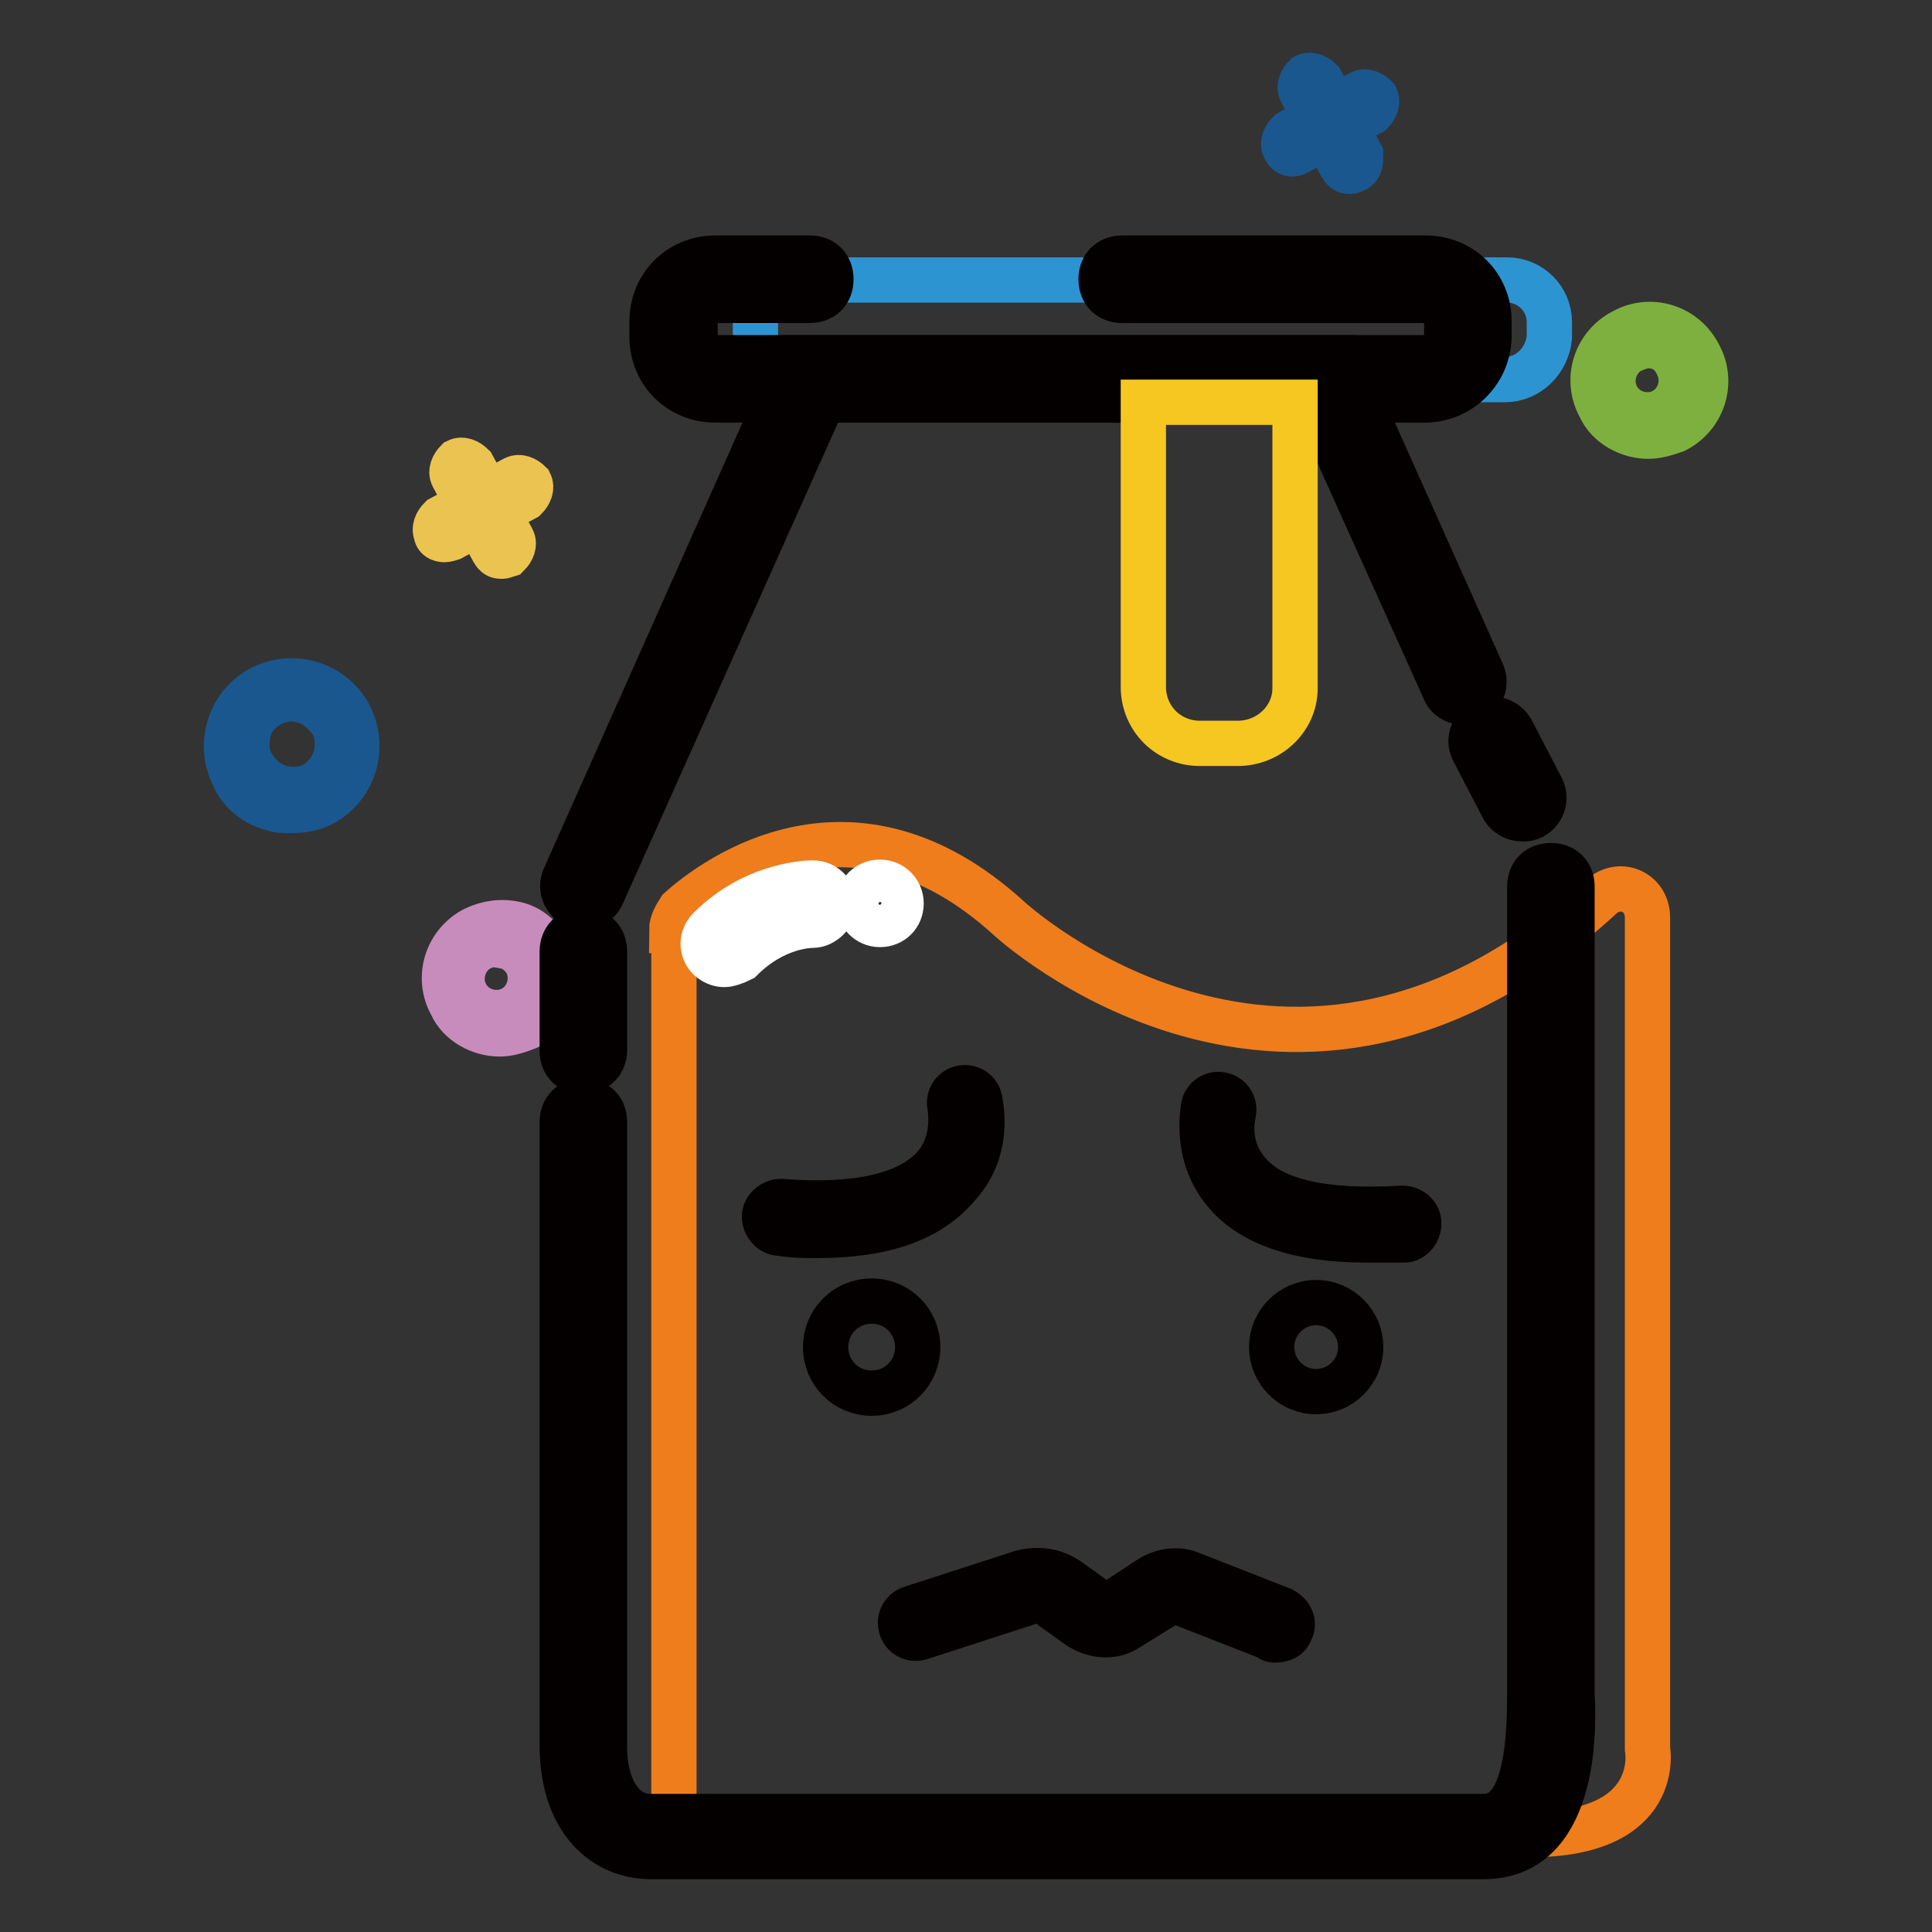<?xml version="1.0" encoding="utf-8"?>
<!-- Svg Vector Icons : http://www.onlinewebfonts.com/icon -->
<!DOCTYPE svg PUBLIC "-//W3C//DTD SVG 1.1//EN" "http://www.w3.org/Graphics/SVG/1.1/DTD/svg11.dtd">
<svg version="1.1" xmlns="http://www.w3.org/2000/svg" xmlns:xlink="http://www.w3.org/1999/xlink" x="0px" y="0px" viewBox="0 0 256 256" enable-background="new 0 0 256 256" xml:space="preserve">
<rect x="0" y="0" width="256" height="256" fill="#333333" stroke="none"/>
<g> <path stroke-width="6" fill-opacity="0" stroke="#1a578e"  d="M38.5,107.4c-0.8,0-1.7,0-2.5-0.3c-2.2-0.6-4.2-2.2-5-4.2c-2.2-4.2-0.6-9.5,3.6-11.7 c4.2-2.2,9.5-0.6,11.7,3.6c2.2,4.2,0.6,9.5-3.6,11.7C41.6,107.1,40.2,107.4,38.5,107.4z M38.5,92.6c-0.8,0-2,0.3-2.8,0.8 c-1.4,0.8-2.5,2-2.8,3.6c-0.3,1.7-0.3,3.1,0.6,4.5c1.7,2.8,5,3.9,8.1,2.5c2.8-1.7,3.9-5,2.5-8.1C42.7,93.8,40.8,92.6,38.5,92.6z  M171.3,20.4c-0.6,0-0.8-0.3-1.1-0.8c-0.3-0.6,0-1.4,0.6-2l9.5-5.3c0.6-0.3,1.4,0,2,0.6c0.3,0.6,0,1.4-0.6,2l-9.8,5.3 C171.6,20.4,171.3,20.4,171.3,20.4z"/> <path stroke-width="6" fill-opacity="0" stroke="#1a578e"  d="M178.8,22.7c-0.6,0-0.8-0.3-1.1-0.8l-5.3-9.8c-0.3-0.6,0-1.4,0.6-2c0.6-0.3,1.4,0,2,0.6l5.3,9.8 c0,0.8,0,1.7-0.8,2C179.1,22.7,179.1,22.7,178.8,22.7L178.8,22.7z"/> <path stroke-width="6" fill-opacity="0" stroke="#7eb03f"  d="M218.4,57.8c-2.5,0-5.3-1.4-6.4-3.9c-2-3.6-0.6-8.1,3.1-10c3.6-2,8.1-0.6,10,3.1c2,3.6,0.6,8.1-3.1,10 C220.6,57.5,219.5,57.8,218.4,57.8L218.4,57.8z M218.4,45.8c-0.8,0-1.4,0.3-2.2,0.6c-2.2,1.1-3.1,3.9-2,6.1s3.9,3.1,6.1,2 c2.2-1.1,3.1-3.9,2-6.1C221.5,46.6,220.1,45.8,218.4,45.8z"/> <path stroke-width="6" fill-opacity="0" stroke="#ebc350"  d="M58.9,71.5c-0.6,0-1.1-0.3-1.1-0.8c-0.3-0.6,0-1.4,0.6-2l9.8-5.3c0.6-0.3,1.4,0,2,0.6c0.3,0.6,0,1.4-0.6,2 l-9.8,5.3C59.2,71.5,58.9,71.5,58.9,71.5z"/> <path stroke-width="6" fill-opacity="0" stroke="#ebc350"  d="M66.4,73.7c-0.6,0-0.8-0.3-1.1-0.8L60,63.1c-0.3-0.6,0-1.4,0.6-2c0.6-0.3,1.4,0,2,0.6l5.3,9.8 c0.3,0.6,0,1.4-0.6,2C66.7,73.7,66.7,73.7,66.4,73.7L66.4,73.7z"/> <path stroke-width="6" fill-opacity="0" stroke="#c88cbc"  d="M66.2,137c-2.5,0-5.3-1.4-6.4-3.9c-2-3.6-0.6-8.1,3.1-10c1.7-0.8,3.6-1.1,5.6-0.6s3.3,2,4.5,3.6 c2,3.6,0.6,8.1-3.1,10C68.4,136.7,67.3,137,66.2,137z M65.9,125c-0.8,0-1.4,0.3-2.2,0.6c-2.2,1.1-3.1,3.9-2,6.1 c1.1,2.2,3.9,3.1,6.1,2c2.2-1.1,3.1-3.9,2-6.1c-0.6-1.1-1.7-2-2.8-2.2C67,125,66.4,125,65.9,125z"/> <path stroke-width="6" fill-opacity="0" stroke="#2d94d2"  d="M199.4,50.3h-93.7c-3.1,0-5.6-2.5-5.6-5.6v-2c0-3.1,2.5-5.6,5.6-5.6h94c3.1,0,5.6,2.5,5.6,5.6v2 C205,47.8,202.5,50.3,199.4,50.3z"/> <path stroke-width="6" fill-opacity="0" stroke="#ef7d1c"  d="M89,123.3c0-1.1,0.6-2,1.1-2.8c4.7-4.2,22.9-17.6,43.5,1.1c0,0,37.6,35.1,78.6-2.8c2.5-2.2,6.1-0.6,6.1,2.8 v110.1c0,0,2.2,11.4-15.6,11.4H92.9c-2,0-3.6-1.7-3.6-3.6V123.3H89z"/> <path stroke-width="6" fill-opacity="0" stroke="#040000"  d="M188.8,53h-94c-4.7,0-8.4-3.6-8.4-8.4v-2c0-4.7,3.6-8.4,8.4-8.4h12.5c1.7,0,2.8,1.1,2.8,2.8 c0,1.7-1.1,2.8-2.8,2.8H94.9c-1.7,0-2.8,1.1-2.8,2.8v2c0,1.7,1.1,2.8,2.8,2.8h94c1.7,0,2.8-1.1,2.8-2.8v-2c0-1.7-1.1-2.8-2.8-2.8 h-40.2c-1.7,0-2.8-1.1-2.8-2.8c0-1.7,1.1-2.8,2.8-2.8h40.2c4.7,0,8.4,3.6,8.4,8.4v2C197.2,49.4,193.3,53,188.8,53z"/> <path stroke-width="6" fill-opacity="0" stroke="#040000"  d="M77.3,120.2c-0.3,0-0.8,0-1.1-0.3c-1.4-0.6-2-2.2-1.4-3.6l30.7-68.9h72.2l18.7,41.8c0.6,1.4,0,3.1-1.4,3.6 c-1.4,0.6-3.1,0-3.6-1.4L174.1,53h-65l-29.3,65.5C79.3,119.7,78.1,120.2,77.3,120.2z M196.6,246H86.2c-5.9,0-11.7-4.5-11.7-14.8 v-82.5c0-1.7,1.1-2.8,2.8-2.8c1.7,0,2.8,1.1,2.8,2.8v82.8c0,5.6,2.5,9.2,6.1,9.2h110.4c4.2,0,6.1-5.3,6.1-15.9V117.5 c0-1.7,1.1-2.8,2.8-2.8c1.7,0,2.8,1.1,2.8,2.8v107.1C208.6,229.8,208.6,246,196.6,246L196.6,246z"/> <path stroke-width="6" fill-opacity="0" stroke="#ffffff"  d="M96,127.8c-0.8,0-1.4-0.3-2-0.8c-1.1-1.1-1.1-2.8,0-3.9c6.1-6.1,13.4-6.1,13.7-6.1c1.7,0,2.8,1.4,2.8,2.8 c0,1.4-1.4,2.8-2.8,2.8c-0.3,0-5,0-9.5,4.5C97.4,127.5,96.5,127.8,96,127.8z"/> <path stroke-width="6" fill-opacity="0" stroke="#ffffff"  d="M113.8,119.7c0,1.5,1.2,2.8,2.8,2.8s2.8-1.2,2.8-2.8c0-1.5-1.2-2.8-2.8-2.8S113.8,118.1,113.8,119.7z"/> <path stroke-width="6" fill-opacity="0" stroke="#040000"  d="M77.3,142c-1.7,0-2.8-1.1-2.8-2.8v-13.1c0-1.7,1.1-2.8,2.8-2.8c1.7,0,2.8,1.1,2.8,2.8v13.1 C80.1,140.9,78.7,142,77.3,142z M201.7,108.5c-1.1,0-2-0.6-2.5-1.4l-3.9-7.5c-0.8-1.4-0.3-3.1,1.1-3.9c1.4-0.8,3.1-0.3,3.9,1.1 l3.9,7.5c0.8,1.4,0.3,3.1-1.1,3.9C202.5,108.5,202.2,108.5,201.7,108.5L201.7,108.5z"/> <path stroke-width="6" fill-opacity="0" stroke="#f5c720"  d="M164,98.5h-5c-4.2,0-7.5-3.3-7.5-7.5V53.3h20.1v37.9C171.6,95.2,168.2,98.5,164,98.5z"/> <path stroke-width="6" fill-opacity="0" stroke="#040000"  d="M181,164.3c-8.9,0-15.3-2.2-18.7-6.4c-4.2-5-2.8-11.2-2.8-11.4c0.3-1.1,1.4-1.7,2.5-1.4 c1.1,0.3,1.7,1.4,1.4,2.5c0,0.3-1.1,4.2,2,7.8c3.3,3.9,10.3,5.3,20.4,4.7c1.1,0,2.2,0.8,2.2,2c0,1.1-0.8,2.2-2,2.2H181L181,164.3z" /> <path stroke-width="6" fill-opacity="0" stroke="#040000"  d="M168.5,178.5c0,3.2,2.6,5.9,5.9,5.9c3.2,0,5.9-2.6,5.9-5.9c0,0,0,0,0,0c0-3.2-2.6-5.9-5.9-5.9 S168.5,175.3,168.5,178.5C168.5,178.5,168.5,178.5,168.5,178.5z"/> <path stroke-width="6" fill-opacity="0" stroke="#040000"  d="M108.3,163.7c-1.7,0-3.3,0-5-0.3c-1.1,0-2-1.1-2-2.2s1.1-2,2.2-2c10,0.8,17-0.8,20.4-4.7 c2.8-3.3,2-7.5,2-7.8c-0.3-1.1,0.3-2.2,1.4-2.5s2.2,0.3,2.5,1.4c0,0.3,1.7,6.4-2.8,11.4C123.3,161.5,117.2,163.7,108.3,163.7z"/> <path stroke-width="6" fill-opacity="0" stroke="#040000"  d="M109.4,178.5c0,3.4,2.7,6.1,6.1,6.1s6.1-2.7,6.1-6.1c0-3.4-2.7-6.1-6.1-6.1S109.4,175.1,109.4,178.5z"/> <path stroke-width="6" fill-opacity="0" stroke="#040000"  d="M169,217.3c-0.3,0-0.6,0-0.8-0.3l-12-4.7c-0.6-0.3-1.4-0.3-1.7,0.3l-5,3.1c-2,1.4-4.7,1.1-6.7-0.3l-3.9-2.8 c-0.8-0.6-1.7-0.6-2.5-0.3l-14.5,4.7c-1.1,0.3-2.2-0.3-2.5-1.4c-0.3-1.1,0.3-2.2,1.4-2.5l14.5-4.7c2.2-0.6,4.5-0.3,6.4,1.1l3.9,2.8 c0.6,0.3,1.4,0.6,2,0l4.7-3.1c1.7-1.1,3.9-1.4,5.6-0.6l12,4.7c1.1,0.6,1.7,1.7,1.1,2.8C170.7,217,169.9,217.3,169,217.3L169,217.3z "/></g>
</svg>